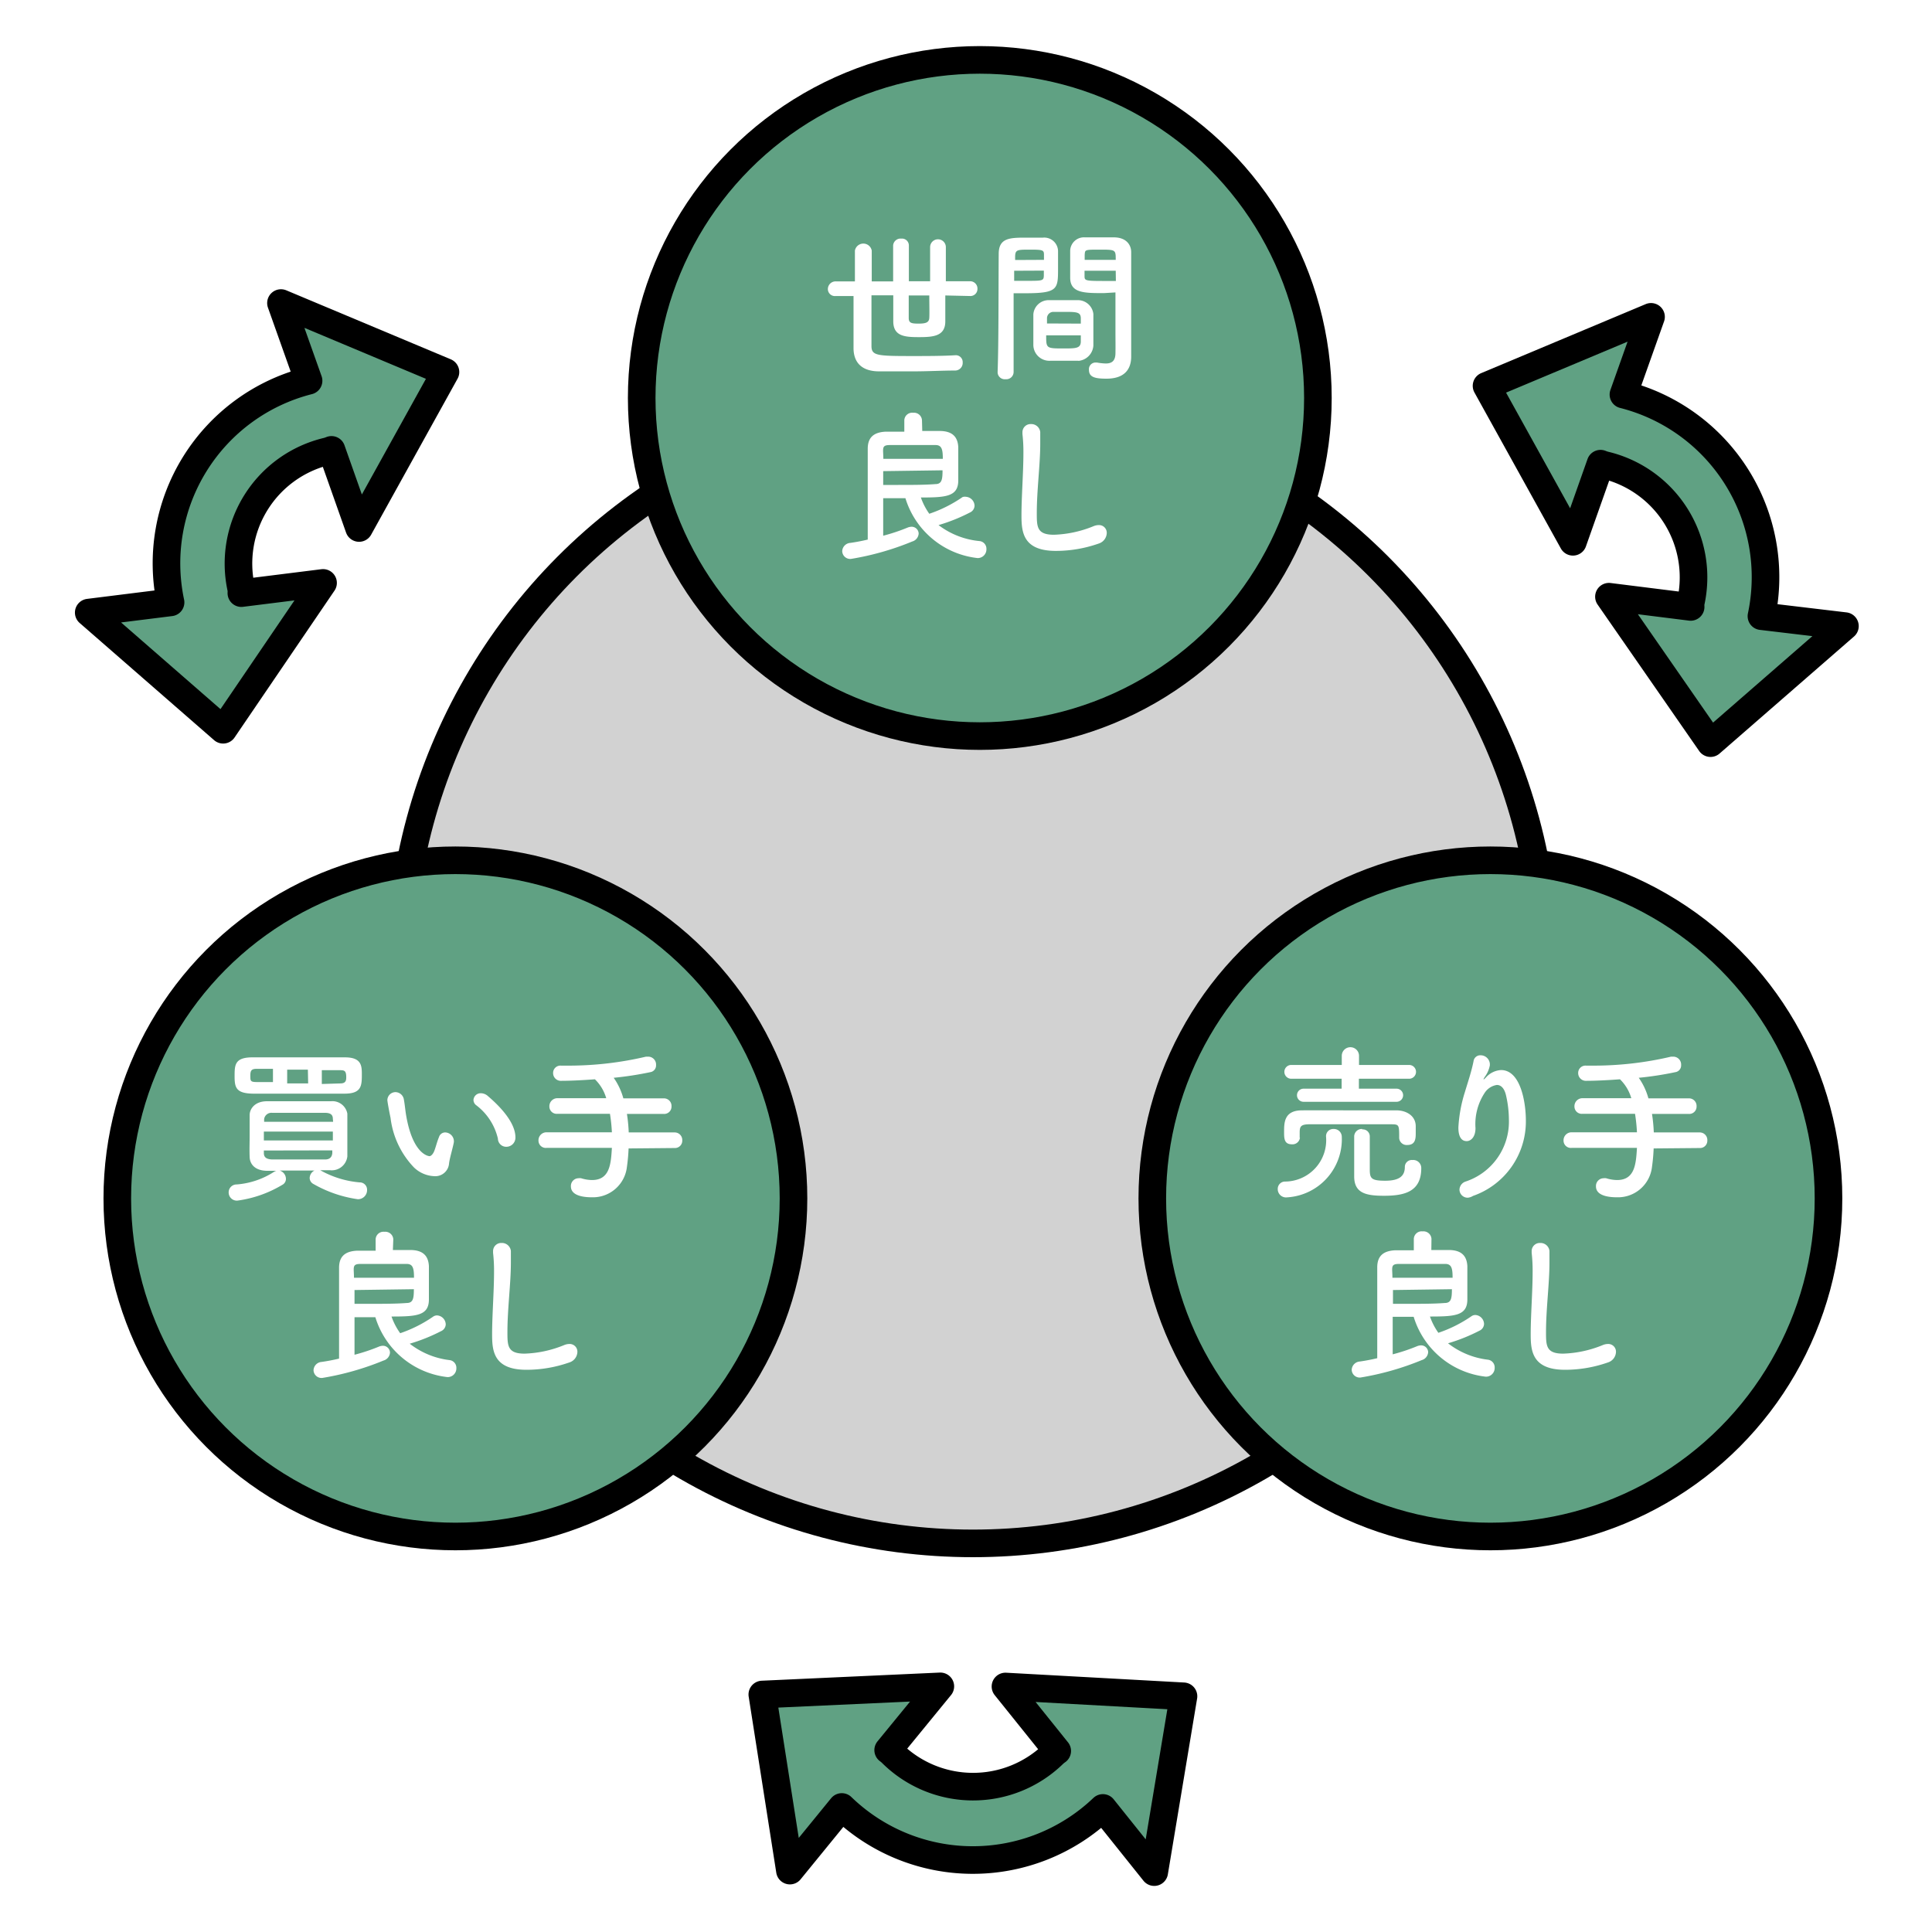 <svg xmlns="http://www.w3.org/2000/svg" viewBox="0 0 140 140"><defs><style>.cls-1{fill:#fff;}.cls-2{fill:#d2d2d2;}.cls-2,.cls-3{stroke:#000;stroke-linecap:round;stroke-linejoin:round;stroke-width:2px;}.cls-3{fill:#60a183;}</style></defs><title>icon_ph_05_01</title><g id="レイヤー_2" data-name="レイヤー 2"><g id="レイヤー_1-2" data-name="レイヤー 1"><rect class="cls-1" width="140" height="140"/><circle class="cls-2" cx="70.5" cy="70.34" r="41.5"/><circle class="cls-3" cx="33" cy="86.84" r="24.5"/><circle class="cls-3" cx="108" cy="86.84" r="24.5"/><circle class="cls-3" cx="71" cy="28.84" r="24.5"/><path class="cls-1" d="M93.2,86.77a.6.6,0,0,1-.61-.61.53.53,0,0,1,.5-.54,3,3,0,0,0,3-3.26.52.52,0,0,1,.54-.55.57.57,0,0,1,.6.54,4.22,4.22,0,0,1-3.89,4.41Zm1-4.35a.54.54,0,0,1-.59.5c-.56,0-.56-.44-.56-.89,0-.67,0-1.56,1.28-1.57s2.43,0,3.67,0c1.08,0,2.16,0,3.19,0,.65,0,1.38.34,1.4,1.13,0,.14,0,.31,0,.48,0,.4,0,.9-.61.9a.54.54,0,0,1-.59-.5v0c0-1,0-1-.65-1l-3.27,0-2.59,0c-.65,0-.68.2-.7.52v.48Zm.26-2.58a.47.47,0,1,1,0-.95h2.76v-.72H93.57a.48.48,0,1,1,0-1h3.66v-.66a.62.62,0,0,1,1.25,0v.66h3.63a.48.48,0,0,1,0,1H98.47v.72h2.73a.47.47,0,0,1,0,.95Zm4.25,2a.51.51,0,0,1,.55.5c0,.47,0,1.75,0,2.4s.1.82,1.12.82,1.42-.34,1.42-1a.5.5,0,0,1,.55-.5.58.58,0,0,1,.64.59c0,1.69-1.18,2-2.7,2-1.29,0-2.16-.18-2.16-1.4,0-.47,0-2.48,0-2.87A.55.55,0,0,1,98.71,81.81Z"/><path class="cls-1" d="M106.37,86.79a.59.59,0,0,1-.61-.59.64.64,0,0,1,.44-.58,4.57,4.57,0,0,0,3.14-4.5,7.89,7.89,0,0,0-.2-1.71c-.12-.56-.38-.79-.67-.79a1.28,1.28,0,0,0-.89.58,4.12,4.12,0,0,0-.66,2.55c0,.65-.34.94-.64.94-.6,0-.6-.79-.6-1a10.3,10.3,0,0,1,.48-2.58c.18-.61.48-1.49.62-2.22a.49.49,0,0,1,.5-.42.67.67,0,0,1,.68.62s0,.07,0,.11a2.08,2.08,0,0,1-.37.84c-.08.13-.1.18-.08.18s.1-.07.18-.16a1.59,1.59,0,0,1,1.08-.52c1.44,0,1.8,2.4,1.8,3.65a5.71,5.71,0,0,1-3.83,5.47A.88.88,0,0,1,106.37,86.79Z"/><path class="cls-1" d="M119.83,83.22a13.09,13.09,0,0,1-.12,1.33,2.48,2.48,0,0,1-2.54,2.21c-.78,0-1.52-.18-1.52-.79a.56.56,0,0,1,.54-.59.67.67,0,0,1,.2,0,2.74,2.74,0,0,0,.79.13c1.3,0,1.37-1.19,1.44-2.33l-4.73,0a.53.53,0,0,1-.59-.53.58.58,0,0,1,.59-.6l4.73,0a12.13,12.13,0,0,0-.14-1.34l-3.8,0a.53.53,0,0,1-.59-.53.58.58,0,0,1,.59-.6l3.53,0a3.12,3.12,0,0,0-.82-1.37c-.94.07-1.81.11-2.43.11a.56.56,0,0,1-.6-.56.53.53,0,0,1,.58-.54h.54a24.56,24.56,0,0,0,5.61-.65l.18,0a.57.57,0,0,1,.55.61.49.49,0,0,1-.36.5,23.89,23.89,0,0,1-2.71.42,4.78,4.78,0,0,1,.7,1.49l2.93,0a.55.55,0,0,1,.56.58.53.53,0,0,1-.56.55l-2.67,0a11.61,11.61,0,0,1,.13,1.34l3.32,0a.55.55,0,0,1,.56.58.53.53,0,0,1-.56.55Z"/><path class="cls-1" d="M103.72,90.58l1.25,0c1,0,1.32.49,1.36,1.16,0,.36,0,.78,0,1.2s0,.84,0,1.22c0,1.18-.9,1.24-2.71,1.24a4.73,4.73,0,0,0,.61,1.18,9.67,9.67,0,0,0,2.41-1.21.49.49,0,0,1,.28-.08.67.67,0,0,1,.62.65.56.56,0,0,1-.34.49,12.76,12.76,0,0,1-2.27.91,5.8,5.8,0,0,0,2.9,1.19.56.56,0,0,1,.48.58.63.63,0,0,1-.64.65,6.18,6.18,0,0,1-5.23-4.34h-1.52c0,.43,0,.9,0,1.37s0,.92,0,1.35a13.36,13.36,0,0,0,1.77-.59.82.82,0,0,1,.28-.06.51.51,0,0,1,.52.49.64.64,0,0,1-.47.58,20.2,20.2,0,0,1-4.43,1.26.58.58,0,0,1-.64-.56.63.63,0,0,1,.59-.6c.42-.06.84-.14,1.26-.24,0-1.32,0-2.67,0-3.95,0-.94,0-1.82,0-2.63s.42-1.2,1.31-1.24c.42,0,.88,0,1.34,0v-.83h0a.57.57,0,0,1,.64-.54.58.58,0,0,1,.64.54h0Zm-2.78,2.9c0,.34,0,.68,0,1H102c1,0,1.92,0,2.69-.06.47,0,.52-.34.52-1Zm4.32-.89c0-.64-.06-1-.52-1h-1.37c-.66,0-1.37,0-2,0s-.47.26-.47,1Z"/><path class="cls-1" d="M113.41,99.26c-2.4,0-2.49-1.39-2.49-2.58,0-1.37.14-3.11.14-4.52a11.38,11.38,0,0,0-.07-1.37s0-.08,0-.12a.59.59,0,0,1,.62-.6.65.65,0,0,1,.67.58q0,.4,0,.86c0,1.48-.25,3.36-.25,5,0,1,0,1.58,1.24,1.58a8.23,8.23,0,0,0,2.87-.62,1,1,0,0,1,.37-.08.56.56,0,0,1,.59.58.83.83,0,0,1-.59.76A9.36,9.36,0,0,1,113.41,99.26Z"/><path class="cls-1" d="M26.06,85.68a.53.53,0,0,1,.54.55.66.66,0,0,1-.67.67,9,9,0,0,1-3.21-1.1.5.5,0,0,1-.28-.44.63.63,0,0,1,.35-.54H20.26a.64.64,0,0,1,.46.6.48.48,0,0,1-.25.43A8.53,8.53,0,0,1,17.21,87a.59.59,0,0,1-.64-.59.57.57,0,0,1,.58-.58,5.79,5.79,0,0,0,2.7-.91.6.6,0,0,1,.18-.08h-.66c-.85,0-1.26-.44-1.28-1s0-1,0-1.54,0-1.09,0-1.5.34-1,1.26-1h2c.88,0,1.77,0,2.63,0a1.1,1.1,0,0,1,1.19.9c0,.42,0,.89,0,1.37s0,1.21,0,1.73a1.14,1.14,0,0,1-1.25,1h-.71A7,7,0,0,0,26.06,85.68Zm-4.45-6.43H18.33C17.11,79.23,17,78.81,17,78s0-1.37,1.26-1.38H25c1.18,0,1.22.6,1.22,1.2,0,.83,0,1.42-1.22,1.43Zm-1.83-1.8H18.62c-.4,0-.48.12-.48.5s0,.46.49.46h1.15ZM24.12,82h-5v.64h5Zm0-.92c0-.28-.14-.43-.54-.44l-2.39,0H19.72a.53.53,0,0,0-.58.46v.19h5Zm-5,2.29v.19c0,.34.24.44.59.46.66,0,1.44,0,2.22,0l1.62,0c.31,0,.5-.14.53-.46,0-.06,0-.13,0-.2Zm3.19-5.86H20.81v1h1.52Zm2.34,1c.38,0,.44-.18.44-.44,0-.49-.13-.52-.47-.52h-1.3v1Z"/><path class="cls-1" d="M31.47,85.23A2.25,2.25,0,0,1,30,84.6,6.27,6.27,0,0,1,28.3,81c-.1-.46-.23-1.19-.23-1.28a.59.59,0,0,1,.6-.58.63.63,0,0,1,.6.56c.07.38.1.79.17,1.18.49,2.79,1.62,2.9,1.69,2.9s.23-.1.34-.38.19-.64.34-1a.47.47,0,0,1,.44-.34.65.65,0,0,1,.64.6s0,.06,0,.1c-.07.4-.31,1.18-.35,1.55A1,1,0,0,1,31.47,85.23Zm4.61-2.72a4.23,4.23,0,0,0-1.57-2.42.48.48,0,0,1-.2-.38.52.52,0,0,1,.54-.49.78.78,0,0,1,.5.2c.5.43,2,1.75,2,3a.66.66,0,0,1-.66.68A.6.6,0,0,1,36.08,82.51Z"/><path class="cls-1" d="M45.55,83.22a13.09,13.09,0,0,1-.12,1.33,2.48,2.48,0,0,1-2.54,2.21c-.78,0-1.52-.18-1.52-.79a.56.56,0,0,1,.54-.59.67.67,0,0,1,.2,0,2.74,2.74,0,0,0,.79.13c1.3,0,1.37-1.19,1.44-2.33l-4.73,0a.53.53,0,0,1-.59-.53.58.58,0,0,1,.59-.6l4.73,0a12.13,12.13,0,0,0-.14-1.34l-3.8,0a.53.53,0,0,1-.59-.53.58.58,0,0,1,.59-.6l3.53,0a3.12,3.12,0,0,0-.82-1.37c-.94.07-1.81.11-2.43.11a.56.56,0,0,1-.6-.56.53.53,0,0,1,.58-.54h.54a24.56,24.56,0,0,0,5.61-.65l.18,0a.57.57,0,0,1,.55.61.49.49,0,0,1-.36.5,23.89,23.89,0,0,1-2.71.42,4.78,4.78,0,0,1,.7,1.49l2.93,0a.55.55,0,0,1,.56.58.53.53,0,0,1-.56.55l-2.67,0a11.61,11.61,0,0,1,.13,1.34l3.32,0a.55.55,0,0,1,.56.58.53.53,0,0,1-.56.55Z"/><path class="cls-1" d="M28.47,90.58l1.25,0c1,0,1.32.49,1.36,1.16,0,.36,0,.78,0,1.2s0,.84,0,1.22c0,1.18-.9,1.24-2.71,1.24A4.73,4.73,0,0,0,29,96.61,9.67,9.67,0,0,0,31.4,95.4a.49.49,0,0,1,.28-.08.67.67,0,0,1,.62.65.56.56,0,0,1-.34.49,12.76,12.76,0,0,1-2.27.91,5.8,5.8,0,0,0,2.9,1.19.56.56,0,0,1,.48.58.63.63,0,0,1-.64.65,6.18,6.18,0,0,1-5.23-4.34H25.69c0,.43,0,.9,0,1.37s0,.92,0,1.35a13.36,13.36,0,0,0,1.77-.59.82.82,0,0,1,.28-.06.51.51,0,0,1,.52.49.64.64,0,0,1-.47.58,20.2,20.2,0,0,1-4.43,1.26.58.58,0,0,1-.64-.56.63.63,0,0,1,.59-.6c.42-.06.84-.14,1.26-.24,0-1.32,0-2.67,0-3.95,0-.94,0-1.82,0-2.63s.42-1.2,1.31-1.24c.42,0,.88,0,1.34,0v-.83h0a.57.57,0,0,1,.64-.54.58.58,0,0,1,.64.54h0Zm-2.78,2.9c0,.34,0,.68,0,1h1.09c1,0,1.92,0,2.69-.06.47,0,.52-.34.52-1ZM30,92.59c0-.64-.06-1-.52-1H28.12c-.66,0-1.37,0-2,0s-.47.26-.47,1Z"/><path class="cls-1" d="M38.15,99.26c-2.4,0-2.49-1.39-2.49-2.58,0-1.37.14-3.11.14-4.52a11.38,11.38,0,0,0-.07-1.37s0-.08,0-.12a.59.59,0,0,1,.62-.6.65.65,0,0,1,.67.58q0,.4,0,.86c0,1.48-.25,3.36-.25,5,0,1,0,1.58,1.24,1.58a8.23,8.23,0,0,0,2.87-.62,1,1,0,0,1,.37-.08.56.56,0,0,1,.59.58.83.83,0,0,1-.59.76A9.36,9.36,0,0,1,38.15,99.26Z"/><path class="cls-1" d="M68.5,21.41c0,.76,0,1.44,0,1.88,0,1.08-.89,1.14-1.91,1.14s-1.85-.06-1.86-1.13c0-.46,0-1.14,0-1.9H63.15c0,.54,0,1.09,0,1.58,0,.88,0,1.63,0,2.09,0,.71.41.73,3,.73,1,0,2.17,0,3.11-.06h0a.5.5,0,0,1,.5.53.55.55,0,0,1-.54.58c-.92,0-2,.06-3,.06s-1.82,0-2.52,0c-1.06,0-1.82-.47-1.85-1.63,0-.4,0-.89,0-1.43,0-.74,0-1.57,0-2.4H60.57a.51.51,0,0,1-.58-.5.56.56,0,0,1,.58-.56h1.38c0-.85,0-1.63,0-2.23a.62.62,0,0,1,1.22,0h0c0,.59,0,1.38,0,2.23h1.55c0-1,0-2,0-2.61a.54.54,0,0,1,.59-.49.5.5,0,0,1,.55.48h0c0,.56,0,1.6,0,2.61h1.54c0-.92,0-1.86,0-2.47a.57.57,0,0,1,1.14,0c0,.62,0,1.55,0,2.47h1.74a.53.53,0,0,1,.55.55.51.51,0,0,1-.55.52Zm-2.65,0c0,.67,0,1.26,0,1.63s.2.41.71.41.76-.07.78-.41,0-.95,0-1.63Z"/><path class="cls-1" d="M72.87,27.48a.52.52,0,0,1-.58-.49v0c.08-2.19.06-6,.08-8.59,0-1.18.83-1.18,2.05-1.18h1.16a1,1,0,0,1,1.09.95c0,.42,0,.85,0,1.27,0,1.51,0,1.81-2.39,1.81l-.83,0V22.3c0,1.3,0,3,0,4.67A.53.53,0,0,1,72.87,27.48Zm2.78-8.65c0-.13,0-.25,0-.37,0-.34-.08-.37-1-.37s-1.07,0-1.09.47c0,.08,0,.18,0,.28Zm-2.16.79v.73h.89c1.16,0,1.25,0,1.26-.38,0-.11,0-.23,0-.36Zm4.65,6.52c-.32,0-.68,0-1,0s-.72,0-1,0A1.16,1.16,0,0,1,74.88,25c0-.17,0-.37,0-.58,0-.54,0-1.16,0-1.64A1.11,1.11,0,0,1,76,21.75l1,0,1.14,0a1.13,1.13,0,0,1,1.09,1c0,.42,0,.95,0,1.44,0,.31,0,.6,0,.85A1.19,1.19,0,0,1,78.15,26.15ZM75.81,24.3c0,.94,0,.95,1.25.95.89,0,1.24,0,1.26-.48,0-.13,0-.3,0-.47Zm2.51-.85c0-.14,0-.26,0-.37,0-.44-.25-.48-1.07-.48h-.91a.46.46,0,0,0-.47.48c0,.11,0,.23,0,.36ZM80,21.24c-1.42,0-2.41,0-2.45-1.06,0-.24,0-.5,0-.76,0-.42,0-.85,0-1.27a1,1,0,0,1,1.07-.95h2.09c.89,0,1.26.53,1.26,1.07v.9c0,1.8,0,3.66,0,5.18,0,.56,0,1.07,0,1.49,0,.85-.42,1.6-1.79,1.6-.84,0-1.27-.11-1.27-.64a.48.48,0,0,1,.47-.53h.1a4.35,4.35,0,0,0,.64.07c.4,0,.7-.14.71-.73s0-1,0-1.54c0-.8,0-1.63,0-2.39v-.49Zm.85-2.41c0-.73,0-.74-1.13-.74s-1.09,0-1.12.38c0,.11,0,.24,0,.36Zm0,.79H78.59c0,.13,0,.25,0,.36,0,.34,0,.38,1.32.38.4,0,.78,0,.95,0Z"/><path class="cls-1" d="M66.83,31.23l1.25,0c1,0,1.32.49,1.36,1.16,0,.36,0,.78,0,1.2s0,.84,0,1.22c0,1.18-.9,1.24-2.71,1.24a4.73,4.73,0,0,0,.61,1.18,9.67,9.67,0,0,0,2.41-1.21A.49.49,0,0,1,70,36a.67.67,0,0,1,.62.65.56.56,0,0,1-.34.49,12.76,12.76,0,0,1-2.27.91A5.8,5.8,0,0,0,71,39.21a.56.56,0,0,1,.48.58.63.63,0,0,1-.64.65,6.18,6.18,0,0,1-5.23-4.34H64c0,.43,0,.9,0,1.37s0,.92,0,1.35a13.36,13.36,0,0,0,1.77-.59.82.82,0,0,1,.28-.06.51.51,0,0,1,.52.49.64.64,0,0,1-.47.58,20.2,20.2,0,0,1-4.43,1.26.58.58,0,0,1-.64-.56.63.63,0,0,1,.59-.6c.42-.06.84-.14,1.26-.24,0-1.32,0-2.67,0-3.95,0-.94,0-1.82,0-2.63s.42-1.2,1.31-1.24c.42,0,.88,0,1.34,0v-.83h0a.57.57,0,0,1,.64-.54.58.58,0,0,1,.64.54h0ZM64,34.14c0,.34,0,.68,0,1h1.09c1,0,1.92,0,2.69-.06.47,0,.52-.34.52-1Zm4.32-.89c0-.64-.06-1-.52-1H66.48c-.66,0-1.37,0-2,0s-.47.26-.47,1Z"/><path class="cls-1" d="M76.51,39.92c-2.4,0-2.49-1.39-2.49-2.58,0-1.37.14-3.11.14-4.52a11.38,11.38,0,0,0-.07-1.37s0-.08,0-.12a.59.59,0,0,1,.62-.6.65.65,0,0,1,.67.58q0,.4,0,.86c0,1.48-.25,3.36-.25,5,0,1,0,1.58,1.24,1.58a8.23,8.23,0,0,0,2.87-.62,1,1,0,0,1,.37-.08.56.56,0,0,1,.59.58.83.83,0,0,1-.59.76A9.36,9.36,0,0,1,76.51,39.92Z"/><path class="cls-3" d="M12.36,43.65a13.65,13.65,0,0,1,10-16.06l-2-5.63,11.92,5-6.26,11.3-2-5.66a2.6,2.6,0,0,1-.29.1,8.36,8.36,0,0,0-6.24,10,2.6,2.6,0,0,1,0,.28l5.92-.74L16.17,52.88,6.43,44.39Z"/><path class="cls-3" d="M127.64,44.65a13.65,13.65,0,0,0-10-16.06l2-5.63-11.92,5,6.26,11.3,2-5.66a2.6,2.6,0,0,0,.29.1,8.36,8.36,0,0,1,6.24,10,2.6,2.6,0,0,0,0,.28l-5.92-.74,7.36,10.61,9.74-8.48Z"/><path class="cls-3" d="M61,130.94a13.65,13.65,0,0,0,18.92.07l3.72,4.65,2.12-12.74-12.9-.71,3.75,4.67a2.6,2.6,0,0,0-.24.19A8.36,8.36,0,0,1,64.58,127a2.6,2.6,0,0,0-.22-.18l3.78-4.62-12.9.59,2,12.76Z"/></g></g></svg>